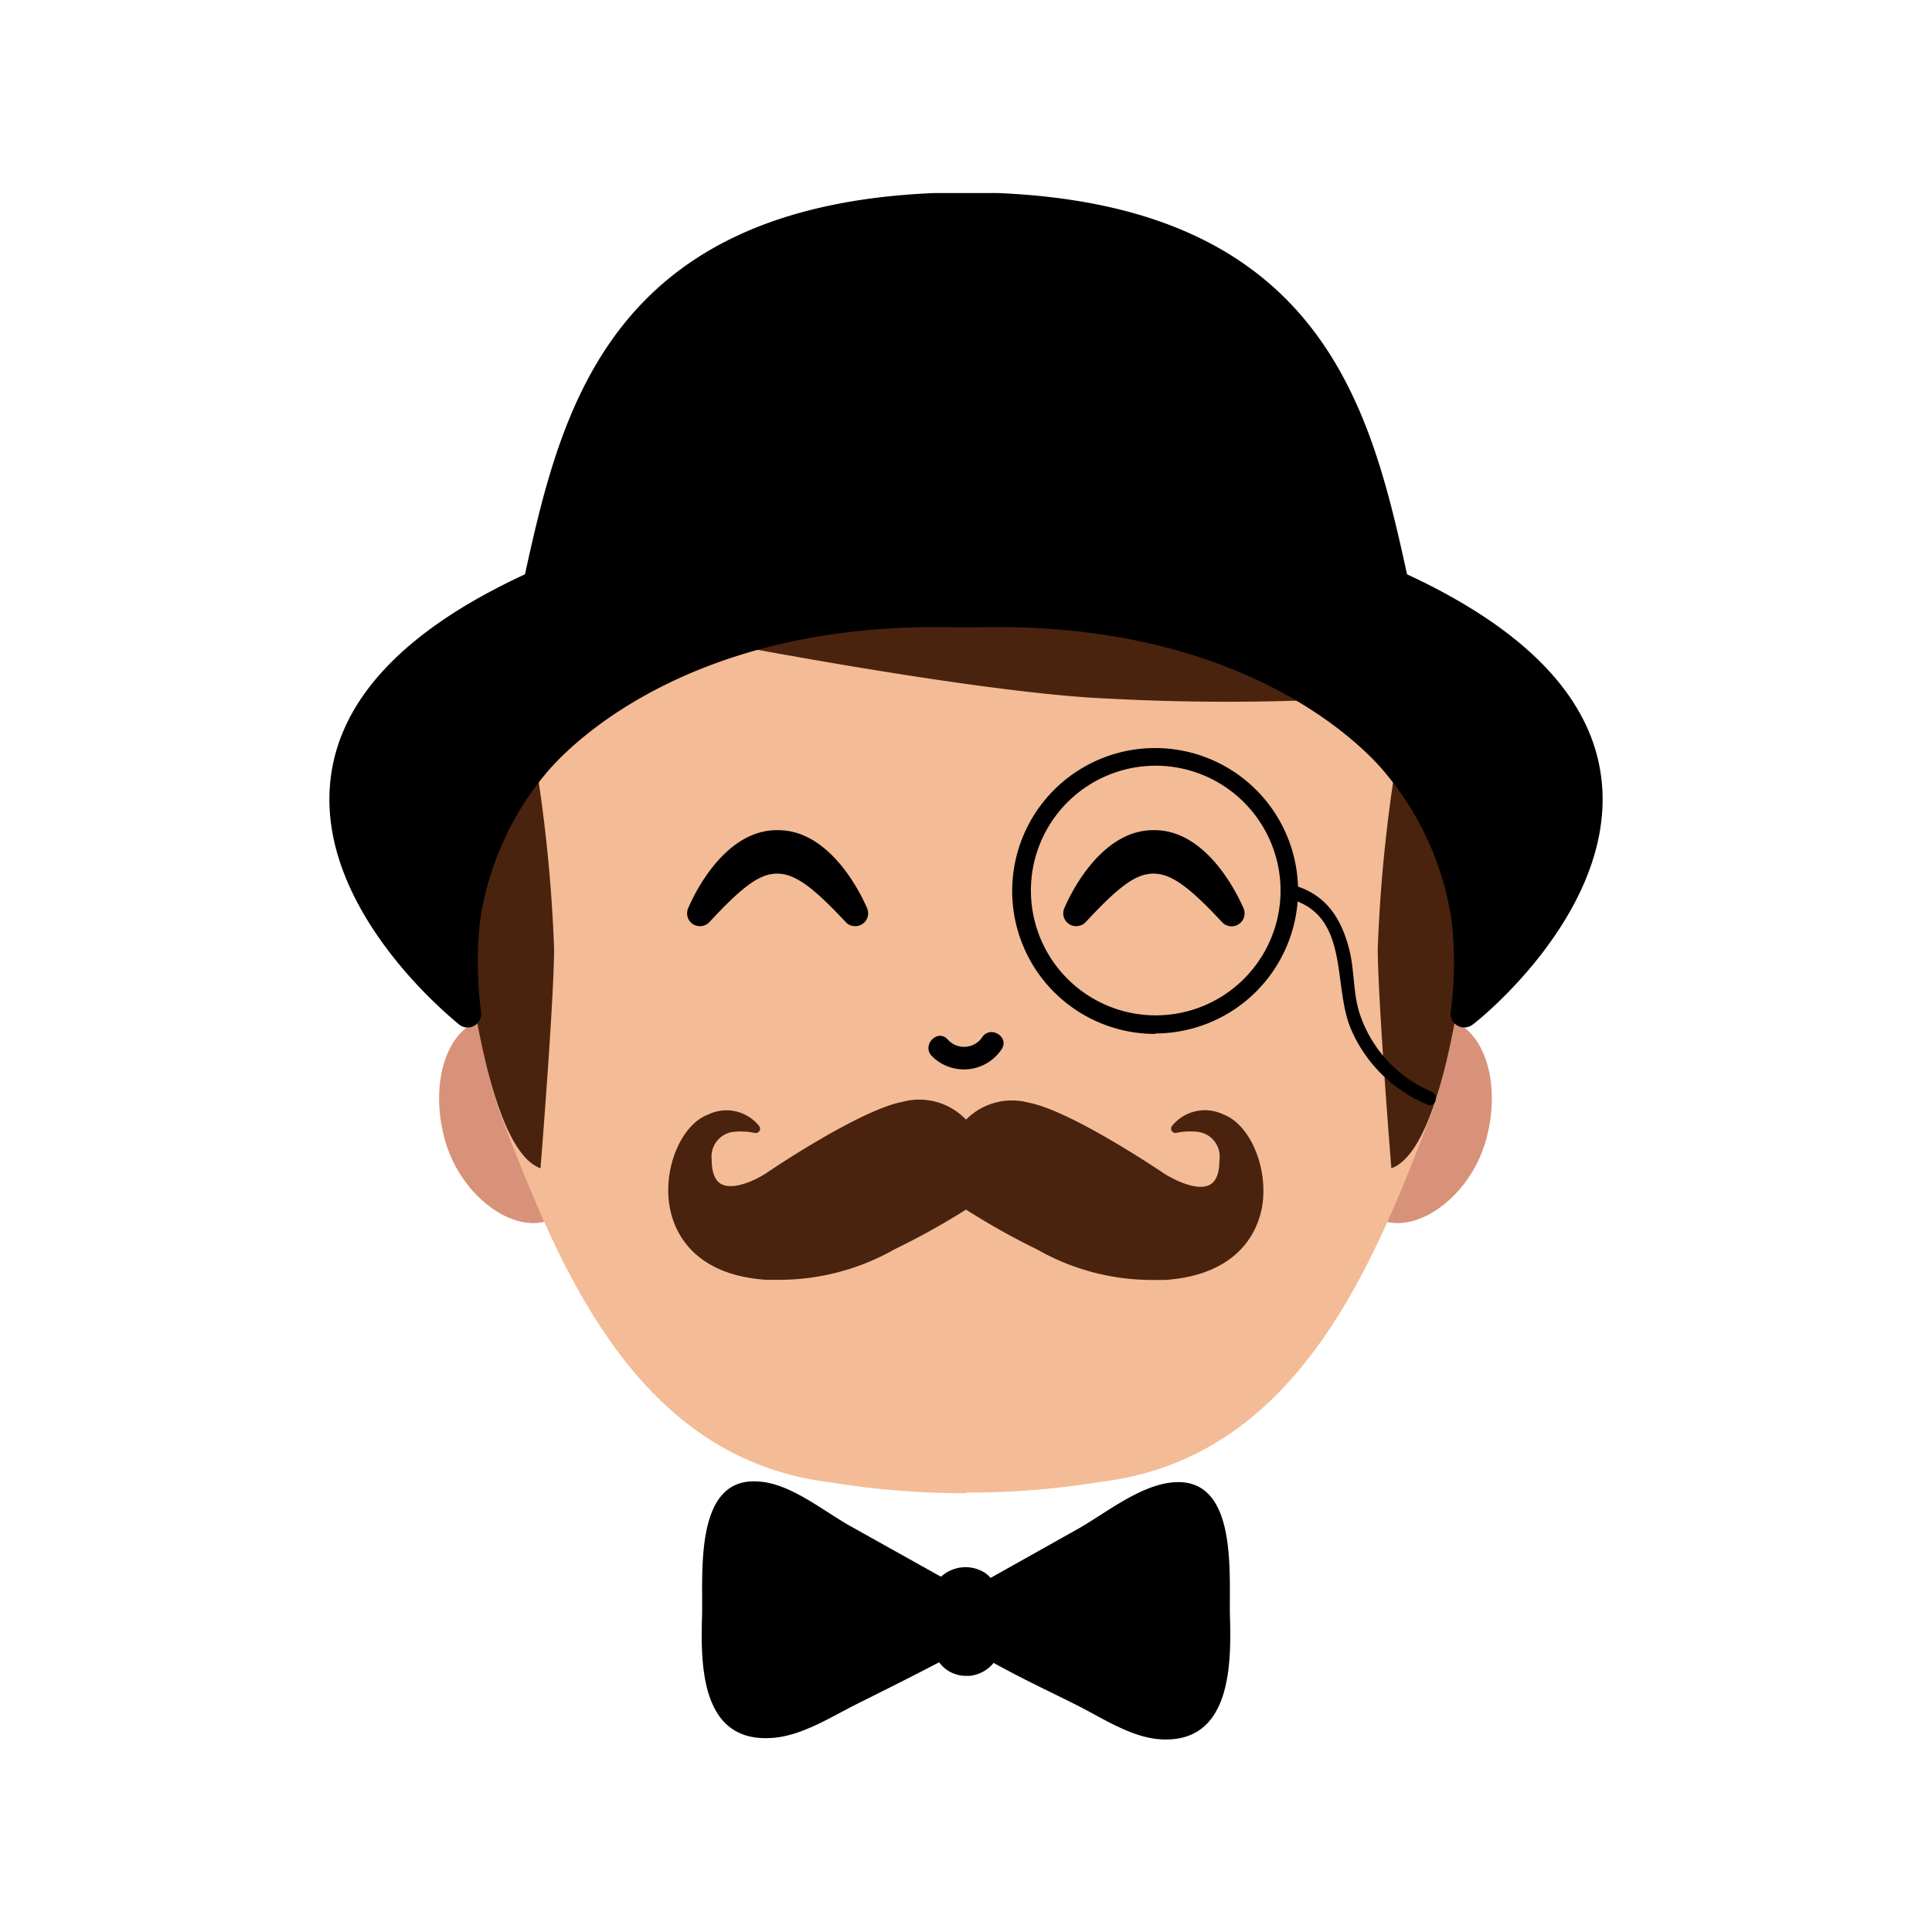 <svg id="nimble_icon_128x128_n_B" data-name="nimble_icon_128x128_n&amp;B" xmlns="http://www.w3.org/2000/svg" viewBox="0 0 128 128"><defs><style>.cls-1{fill:#010000;}.cls-2{fill:#d8927a;}.cls-3{fill:#f3bc96;}.cls-4{fill:#4a230e;}</style></defs><title>Nimble_icon_128x128_Couleur</title><path class="cls-1" d="M81.49,107.2c-.09-2.72.59-9.23-3.64-9-2.22.12-4.52,2-6.39,3.07l-5.83,3.27a2.11,2.11,0,0,0-.35-.32,2.4,2.4,0,0,0-2.91.22l-.07,0-5.76-3.22c-1.87-1-4.17-3-6.39-3.07-4.23-.23-3.55,6.28-3.64,9-.1,3.32,0,8.23,4.51,8,2-.08,4-1.38,5.72-2.24s3.67-1.83,5.48-2.78a2.2,2.2,0,0,0,1.76.9l.27,0a2.36,2.36,0,0,0,1.58-.86c1.79,1,3.61,1.85,5.43,2.76S75,115.16,77,115.24C81.45,115.43,81.59,110.52,81.49,107.2Z"/><path class="cls-2" d="M36.08,80.94c-2.37.62-5.69-1.88-6.65-5.58s.19-7.2,2.56-7.82"/><path class="cls-2" d="M91.84,80.94c2.38.62,5.7-1.88,6.66-5.58s-.19-7.2-2.56-7.82"/><path class="cls-3" d="M64,98.93a54.72,54.72,0,0,1-8.91-.71c-13.14-1.55-18.17-14.6-22-24.57a24.85,24.85,0,0,1-1-4,24.89,24.89,0,0,1-.1-5.31C31.92,47.63,43.3,38.23,64,36.87h0C84.66,38.23,96,47.63,96,64.3a24.89,24.89,0,0,1-.1,5.31,24.85,24.85,0,0,1-1,4c-3.83,10-8.86,23-22,24.57a54.84,54.84,0,0,1-8.91.71v0"/><path class="cls-4" d="M92.18,77.4s-.9-11.18-.9-14.58A100.32,100.32,0,0,1,92.47,50.7l4.93,9.45S96.14,76,92.18,77.4"/><path class="cls-1" d="M76.57,68.5A9.47,9.47,0,1,1,86,59a9.48,9.48,0,0,1-9.46,9.47m0-17.74A8.27,8.27,0,1,0,84.84,59a8.28,8.28,0,0,0-8.27-8.27"/><path class="cls-1" d="M85.7,59.63c3.72,1.23,2.59,5.72,3.81,8.56a9.43,9.43,0,0,0,5.08,5c.54.21.77-.66.24-.87a8.53,8.53,0,0,1-4.77-5.23c-.42-1.35-.32-2.82-.67-4.19-.51-2-1.48-3.53-3.45-4.18-.55-.18-.78.68-.24.87"/><path class="cls-1" d="M65.06,68.74a1.45,1.45,0,0,1-2.27.13c-.66-.73-1.72.34-1.08,1.07a3,3,0,0,0,4.66-.44c.52-.83-.79-1.59-1.31-.76"/><path class="cls-4" d="M44,41.88s20,4,29.34,4.4a148.71,148.71,0,0,0,15.9,0S68.79,32.37,44,41.88"/><path class="cls-4" d="M81.06,73.84a2.8,2.8,0,0,0-3.42.77.3.3,0,0,0,0,.33.29.29,0,0,0,.31.11A4.49,4.49,0,0,1,79.45,75a1.65,1.65,0,0,1,1.34,1.86c0,.86-.22,1.42-.65,1.64-.85.45-2.43-.38-3-.74-.25-.17-6.17-4.17-9-4.71A4.28,4.28,0,0,0,64,74.18,4.27,4.27,0,0,0,59.79,73c-2.83.54-8.76,4.54-9,4.71-.54.36-2.12,1.2-3,.74-.42-.22-.64-.78-.64-1.64A1.65,1.65,0,0,1,48.5,75a4.56,4.56,0,0,1,1.5.06.29.29,0,0,0,.31-.44,2.77,2.77,0,0,0-3.41-.77c-1.73.65-2.93,3.43-2.56,5.94.2,1.39,1.23,4.65,6.42,5,.37,0,.72,0,1.07,0a15.49,15.49,0,0,0,7.4-2l.56-.28A47.47,47.47,0,0,0,64,80.14a47.47,47.47,0,0,0,4.19,2.38l.56.28a15.38,15.38,0,0,0,7.4,2c.35,0,.7,0,1.06,0,5.2-.37,6.23-3.63,6.43-5C84,77.27,82.79,74.49,81.06,73.84Z"/><path class="cls-4" d="M35.81,77.4s.9-11.18.9-14.58A100.32,100.32,0,0,0,35.52,50.7l-4.93,9.45S31.85,76,35.81,77.4"/><path class="cls-1" d="M106.09,51.54c-.65-5.31-5-9.84-12.87-13.49-2.41-11-5.64-24.36-27.11-25.26l-1.26,0H63.13l-1.24,0c-21.47.9-24.7,14.3-27.11,25.26-7.89,3.65-12.22,8.18-12.87,13.49-1.07,8.69,8.12,16,8.51,16.34a.89.89,0,0,0,1,.08.91.91,0,0,0,.45-.92,25.3,25.3,0,0,1-.07-6,19.76,19.76,0,0,1,4.39-9.82c.83-1,8.65-10.06,26.95-9.66h1.72c18.29-.42,26.1,8.63,26.93,9.66a19.76,19.76,0,0,1,4.39,9.82,24.7,24.7,0,0,1-.07,6,.91.91,0,0,0,1.46.84C98,67.58,107.16,60.23,106.09,51.54Z"/><path class="cls-1" d="M71.3,61.36a.85.85,0,0,1-.79-1.18C70.59,60,72.64,55,76.41,55h.08c3.76,0,5.81,5,5.9,5.18a.86.86,0,0,1-1.43.91c-2.2-2.37-3.39-3.21-4.54-3.21s-2.26.81-4.49,3.21a.86.86,0,0,1-.63.27"/><path class="cls-1" d="M56.66,61.36a.83.83,0,0,1-.63-.27c-2.21-2.37-3.39-3.21-4.54-3.21s-2.26.81-4.49,3.21a.87.87,0,0,1-1.09.14.86.86,0,0,1-.34-1C45.66,60,47.71,55,51.47,55h.08c3.76,0,5.82,5,5.9,5.18a.85.85,0,0,1-.79,1.18"/></svg>